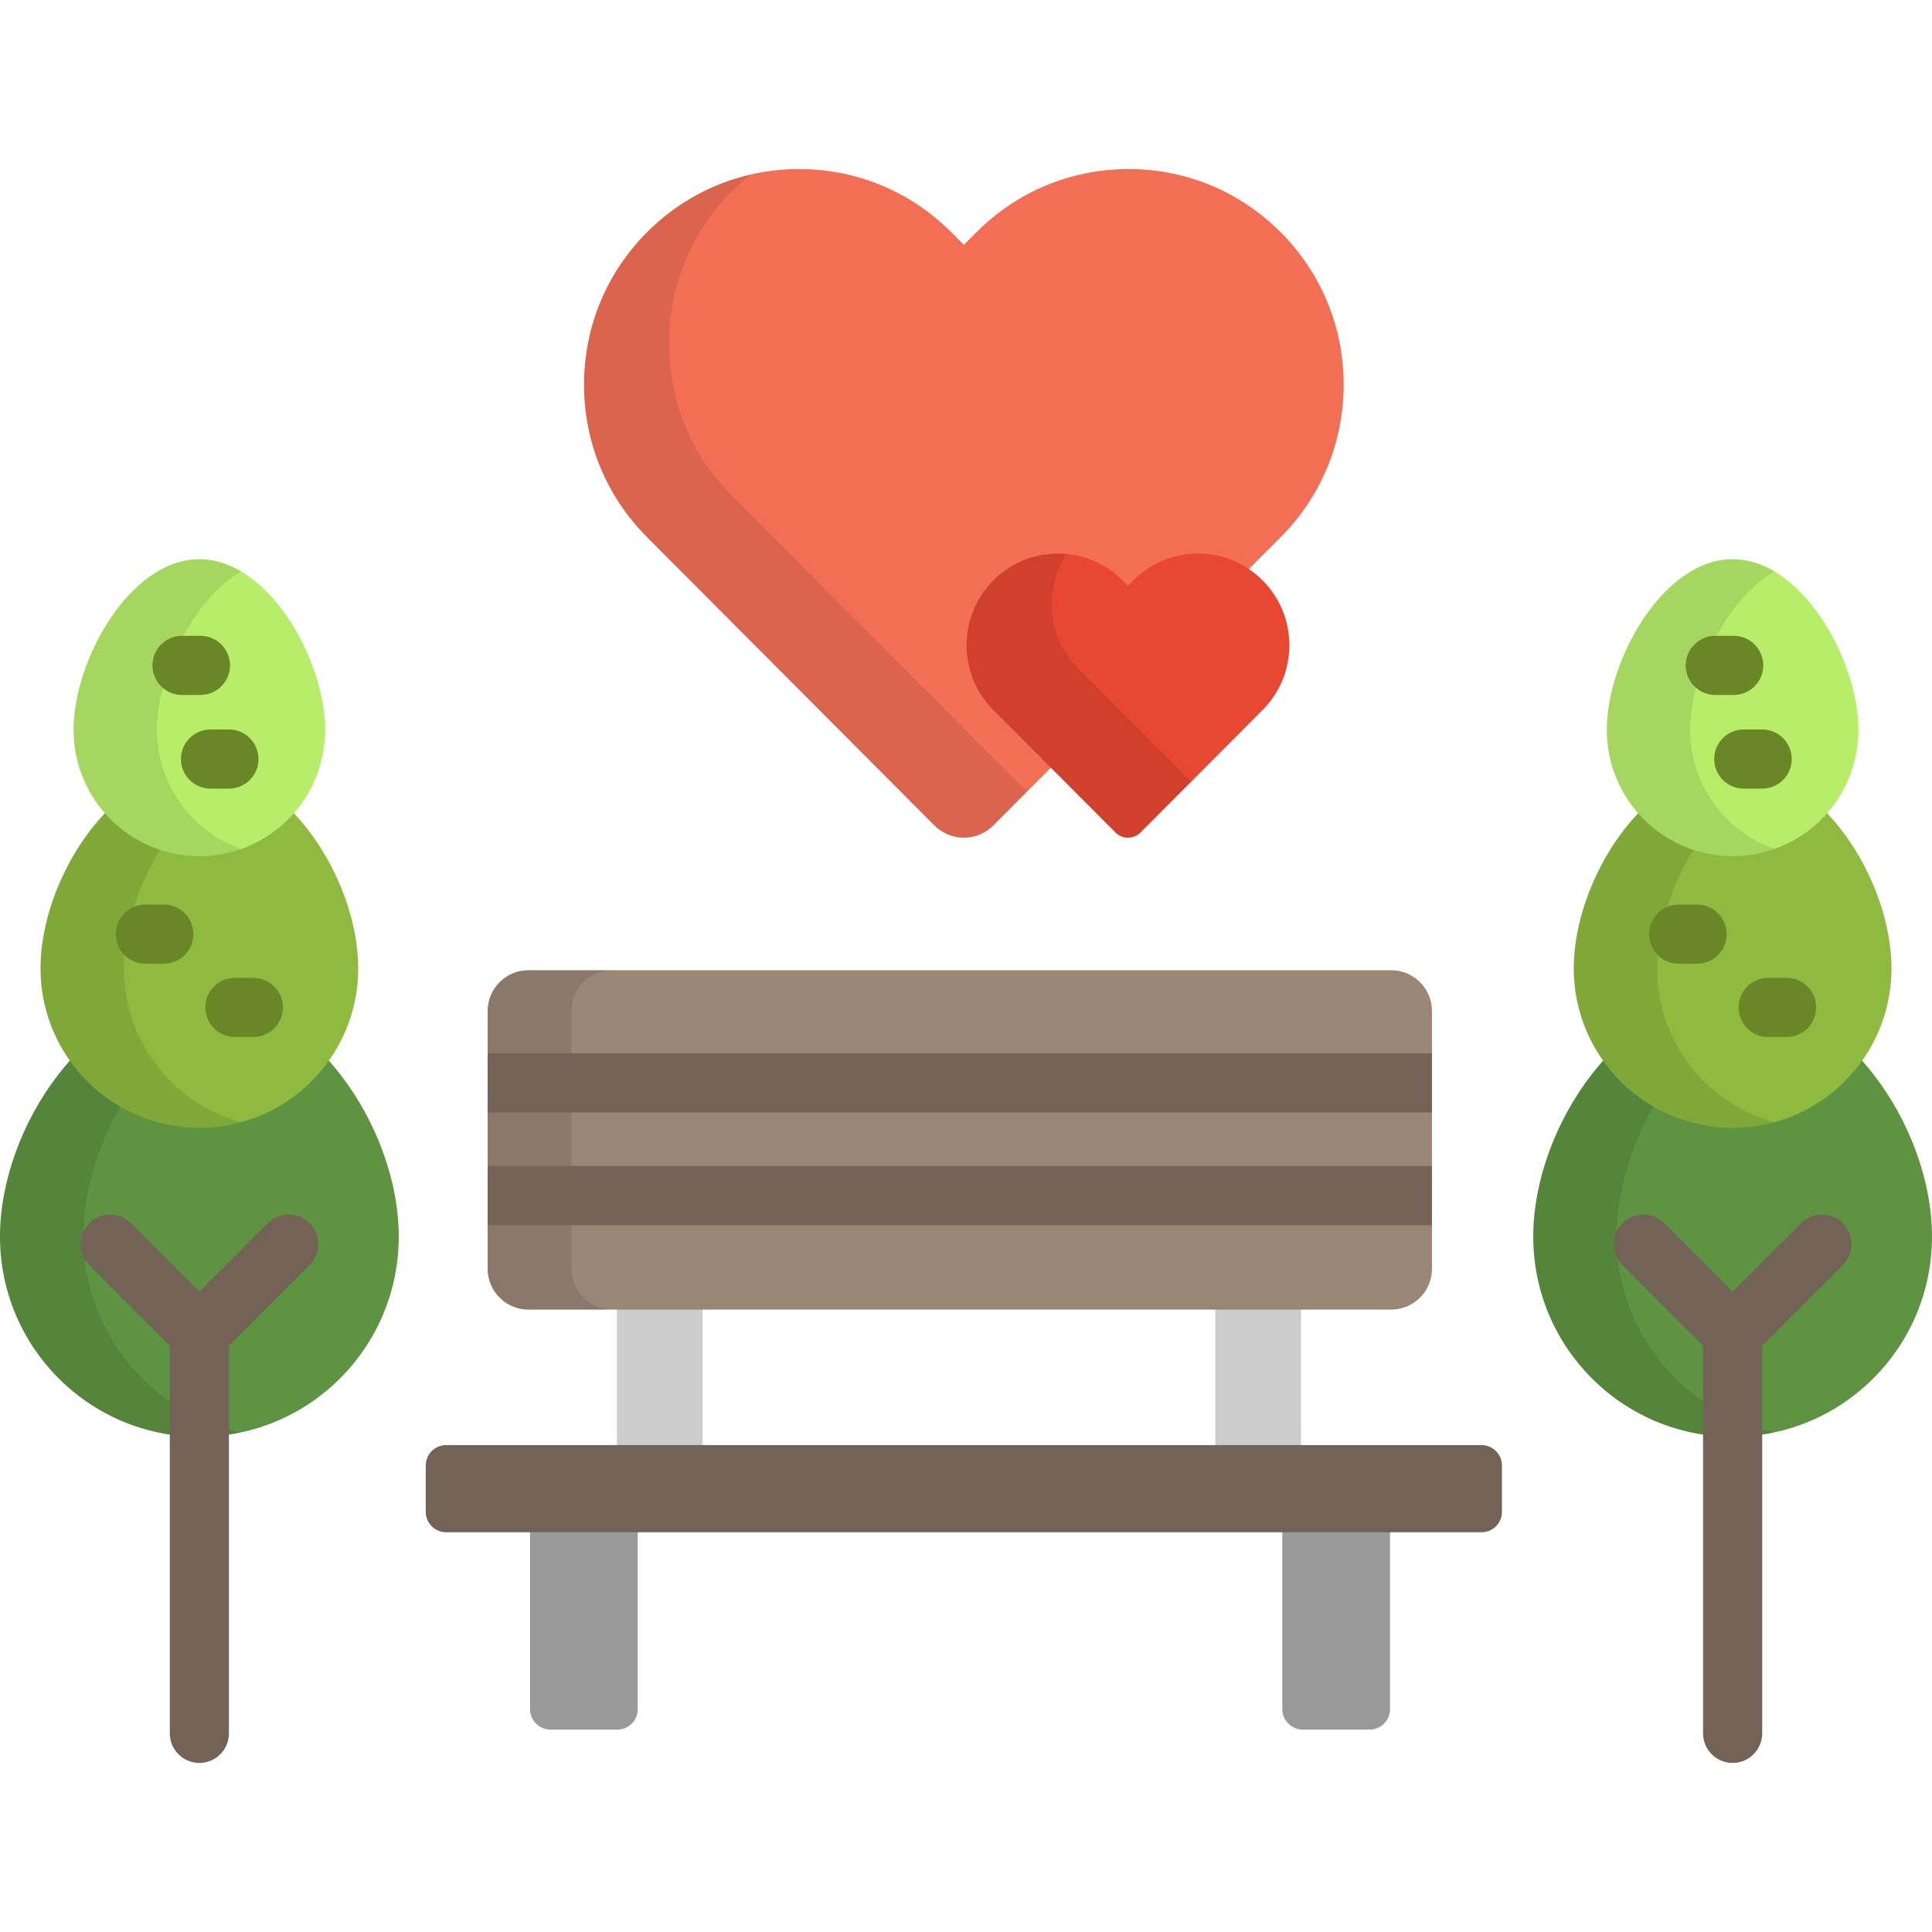 <?xml version="1.0" encoding="iso-8859-1"?>
<!-- Uploaded to: SVG Repo, www.svgrepo.com, Generator: SVG Repo Mixer Tools -->
<svg version="1.1" id="Layer_1" xmlns="http://www.w3.org/2000/svg" xmlns:xlink="http://www.w3.org/1999/xlink" 
	 viewBox="0 0 512 512" xml:space="preserve">
<g>
	<path style="fill:#999999;" d="M169.004,452.968c0,2.965-2.425,5.393-5.39,5.393h-17.759c-2.963,0-5.39-2.427-5.39-5.393v-48.657
		c0-2.965,2.425-5.393,5.39-5.393h17.759c2.964,0,5.39,2.426,5.39,5.393V452.968z"/>
	<path style="fill:#999999;" d="M368.37,452.968c0,2.965-2.425,5.393-5.39,5.393h-17.757c-2.964,0-5.39-2.427-5.39-5.393v-48.657
		c0-2.965,2.425-5.393,5.39-5.393h17.757c2.964,0,5.39,2.426,5.39,5.393V452.968z"/>
</g>
<g>
	<rect x="163.485" y="337.91" style="fill:#CCCCCC;" width="22.701" height="59.444"/>
	<rect x="322.079" y="337.91" style="fill:#CCCCCC;" width="22.7" height="59.444"/>
</g>
<path style="fill:#736357;" d="M398.03,400.669c0,2.965-2.425,5.393-5.39,5.393H118.216c-2.964,0-5.39-2.426-5.39-5.393v-12.308
	c0-2.965,2.425-5.393,5.39-5.393h274.426c2.963,0,5.39,2.426,5.39,5.393v12.308H398.03z"/>
<path style="fill:#998675;" d="M379.484,336.267c0,5.932-4.85,10.785-10.779,10.785H140.009c-5.929,0-10.779-4.854-10.779-10.785
	v-68.359c0-5.932,4.85-10.785,10.779-10.785h228.696c5.929,0,10.779,4.854,10.779,10.785V336.267z"/>
<path style="opacity:0.1;enable-background:new    ;" d="M151.444,336.267v-68.359c0-5.932,4.85-10.785,10.778-10.785h-22.213
	c-5.929,0-10.779,4.854-10.779,10.785v68.359c0,5.932,4.85,10.785,10.779,10.785h22.213
	C156.295,347.052,151.444,342.199,151.444,336.267z"/>
<g>
	<rect x="129.233" y="279.144" style="fill:#736357;" width="250.253" height="15.673"/>
	<rect x="129.233" y="309.008" style="fill:#736357;" width="250.253" height="15.673"/>
</g>
<path style="fill:#5D9341;" d="M105.672,327.719c0,29.291-23.655,53.036-52.835,53.036C23.654,380.756,0,357.009,0,327.719
	c0-29.292,23.654-63.972,52.836-63.972C82.016,263.748,105.672,298.427,105.672,327.719z"/>
<path style="opacity:0.1;enable-background:new    ;" d="M22.096,327.719c0-25.486,17.913-55.042,41.788-62.293
	c-3.564-1.082-7.258-1.679-11.048-1.679C23.654,263.748,0,298.427,0,327.719c0,29.291,23.654,53.036,52.836,53.036
	c3.79,0,7.485-0.409,11.048-1.17C40.009,374.485,22.096,353.205,22.096,327.719z"/>
<path style="fill:#8EBA3F;" d="M94.934,256.623c0,23.339-18.848,42.259-42.099,42.259c-23.252,0-42.1-18.92-42.1-42.259
	s18.848-53.35,42.1-53.35C76.086,203.272,94.934,233.284,94.934,256.623z"/>
<path style="opacity:0.1;enable-background:new    ;" d="M32.833,256.623c0-19.5,13.162-43.644,31.051-51.064
	c-3.522-1.461-7.223-2.286-11.048-2.286c-23.252,0-42.1,30.012-42.1,53.35s18.848,42.259,42.1,42.259
	c3.825,0,7.526-0.521,11.048-1.481C45.994,292.528,32.833,276.123,32.833,256.623z"/>
<path style="fill:#B7ED69;" d="M86.179,193.422c0,18.483-14.928,33.468-33.343,33.468c-18.416,0-33.343-14.985-33.343-33.468
	c0-18.484,14.926-45.226,33.343-45.226C71.251,148.196,86.179,174.937,86.179,193.422z"/>
<path style="opacity:0.1;enable-background:new    ;" d="M41.59,193.422c0-14.596,9.311-34.329,22.294-41.99
	c-3.459-2.041-7.174-3.235-11.048-3.235c-18.416,0-33.343,26.741-33.343,45.226c0,18.483,14.926,33.468,33.343,33.468
	c3.874,0,7.59-0.671,11.048-1.889C50.901,220.423,41.59,208.017,41.59,193.422z"/>
<path style="fill:#736357;" d="M82.033,324.167c-3.062-3.059-8.024-3.058-11.082,0.003l-18.115,18.125L34.722,324.17
	c-3.059-3.06-8.022-3.063-11.083-0.003c-3.062,3.059-3.063,8.022-0.003,11.083l21.363,21.377v102.735
	c0,4.328,3.509,7.837,7.837,7.837s7.837-3.509,7.837-7.837V356.626l21.364-21.377C85.095,332.189,85.094,327.226,82.033,324.167z"/>
<g>
	<path style="fill:#698727;" d="M43.41,255.396h-4.877c-4.328,0-7.837-3.509-7.837-7.837c0-4.328,3.509-7.837,7.837-7.837h4.877
		c4.328,0,7.837,3.509,7.837,7.837C51.247,251.887,47.738,255.396,43.41,255.396z"/>
	<path style="fill:#698727;" d="M60.666,208.993h-4.877c-4.328,0-7.837-3.509-7.837-7.837c0-4.328,3.509-7.837,7.837-7.837h4.877
		c4.328,0,7.837,3.509,7.837,7.837C68.502,205.484,64.994,208.993,60.666,208.993z"/>
	<path style="fill:#698727;" d="M53.116,184.173H48.24c-4.328,0-7.837-3.509-7.837-7.837s3.509-7.837,7.837-7.837h4.877
		c4.328,0,7.837,3.509,7.837,7.837S57.445,184.173,53.116,184.173z"/>
	<path style="fill:#698727;" d="M67.137,274.821H62.26c-4.328,0-7.837-3.509-7.837-7.837s3.509-7.837,7.837-7.837h4.877
		c4.328,0,7.837,3.509,7.837,7.837S71.465,274.821,67.137,274.821z"/>
</g>
<path style="fill:#5D9341;" d="M512,327.719c0,29.291-23.655,53.036-52.835,53.036c-29.182,0-52.836-23.745-52.836-53.036
	c0-29.292,23.654-63.972,52.836-63.972C488.345,263.748,512,298.427,512,327.719z"/>
<path style="opacity:0.1;enable-background:new    ;" d="M428.426,327.719c0-25.486,17.913-55.042,41.788-62.293
	c-3.564-1.082-7.258-1.679-11.048-1.679c-29.182,0-52.836,34.68-52.836,63.972c0,29.291,23.654,53.036,52.836,53.036
	c3.79,0,7.485-0.409,11.048-1.17C446.338,374.485,428.426,353.205,428.426,327.719z"/>
<path style="fill:#8EBA3F;" d="M501.264,256.623c0,23.339-18.848,42.259-42.099,42.259c-23.252,0-42.1-18.92-42.1-42.259
	s18.848-53.35,42.1-53.35C482.415,203.272,501.264,233.284,501.264,256.623z"/>
<path style="opacity:0.1;enable-background:new    ;" d="M439.161,256.623c0-19.5,13.162-43.644,31.051-51.064
	c-3.522-1.461-7.223-2.286-11.048-2.286c-23.252,0-42.1,30.012-42.1,53.35s18.848,42.259,42.1,42.259
	c3.825,0,7.526-0.521,11.048-1.481C452.323,292.528,439.161,276.123,439.161,256.623z"/>
<path style="fill:#B7ED69;" d="M492.507,193.422c0,18.483-14.928,33.468-33.343,33.468c-18.416,0-33.343-14.985-33.343-33.468
	c0-18.484,14.926-45.226,33.343-45.226C477.579,148.196,492.507,174.937,492.507,193.422z"/>
<path style="opacity:0.1;enable-background:new    ;" d="M447.918,193.422c0-14.596,9.311-34.329,22.294-41.99
	c-3.459-2.041-7.174-3.235-11.048-3.235c-18.416,0-33.343,26.741-33.343,45.226c0,18.483,14.926,33.468,33.343,33.468
	c3.873,0,7.59-0.671,11.048-1.889C457.23,220.423,447.918,208.017,447.918,193.422z"/>
<path style="fill:#736357;" d="M488.361,324.167c-3.062-3.059-8.024-3.058-11.082,0.003l-18.115,18.125L441.05,324.17
	c-3.059-3.06-8.022-3.063-11.083-0.003c-3.062,3.059-3.063,8.022-0.003,11.083l21.363,21.377v102.735
	c0,4.328,3.509,7.837,7.837,7.837S467,463.69,467,459.362V356.626l21.364-21.377C491.425,332.189,491.423,327.226,488.361,324.167z"
	/>
<g>
	<path style="fill:#698727;" d="M449.739,255.396h-4.877c-4.328,0-7.837-3.509-7.837-7.837c0-4.328,3.509-7.837,7.837-7.837h4.877
		c4.328,0,7.837,3.509,7.837,7.837C457.575,251.887,454.068,255.396,449.739,255.396z"/>
	<path style="fill:#698727;" d="M466.994,208.993h-4.877c-4.328,0-7.837-3.509-7.837-7.837c0-4.328,3.509-7.837,7.837-7.837h4.877
		c4.328,0,7.837,3.509,7.837,7.837C474.831,205.484,471.322,208.993,466.994,208.993z"/>
	<path style="fill:#698727;" d="M459.446,184.173h-4.877c-4.328,0-7.837-3.509-7.837-7.837s3.509-7.837,7.837-7.837h4.877
		c4.328,0,7.837,3.509,7.837,7.837S463.774,184.173,459.446,184.173z"/>
	<path style="fill:#698727;" d="M473.465,274.821h-4.877c-4.328,0-7.837-3.509-7.837-7.837s3.509-7.837,7.837-7.837h4.877
		c4.328,0,7.837,3.509,7.837,7.837S477.793,274.821,473.465,274.821z"/>
</g>
<path style="fill:#F26F55;" d="M255.427,221.997c-2.926,0-5.734-1.164-7.805-3.24l-76.155-76.409
	c-10.763-10.79-16.693-25.141-16.693-40.404s5.929-29.613,16.695-40.405c10.766-10.793,25.08-16.737,40.308-16.737
	c15.225,0,29.539,5.944,40.304,16.737l3.347,3.353l3.347-3.353c10.767-10.793,25.076-16.737,40.306-16.737
	c15.226,0,29.54,5.944,40.306,16.737c10.765,10.792,16.695,25.142,16.695,40.405s-5.932,29.614-16.695,40.406l-76.153,76.407
	C261.165,220.833,258.355,221.997,255.427,221.997z"/>
<g style="opacity:0.1;">
	<path d="M270.163,207.857l-76.156-76.409c-10.763-10.79-16.692-25.141-16.692-40.404s5.929-29.613,16.695-40.405
		c1.559-1.563,3.201-3.011,4.9-4.368c-10.31,2.374-19.777,7.584-27.44,15.267c-10.767,10.792-16.695,25.142-16.695,40.405
		s5.929,29.614,16.693,40.404l76.155,76.409c2.071,2.076,4.88,3.24,7.805,3.24c2.928,0,5.738-1.164,7.805-3.24l9.159-9.189
		C271.587,209.095,270.832,208.529,270.163,207.857z"/>
</g>
<path style="fill:#E84731;" d="M298.923,221.997c-1.242,0-2.436-0.494-3.315-1.375l-32.357-32.466
	c-4.575-4.585-7.095-10.684-7.095-17.168c0-6.485,2.52-12.583,7.096-17.167c4.574-4.586,10.655-7.114,17.124-7.114
	c6.469,0,12.553,2.528,17.127,7.114l1.42,1.424l1.422-1.424c4.574-4.586,10.655-7.114,17.126-7.114
	c6.471,0,12.551,2.528,17.126,7.114c4.575,4.585,7.095,10.683,7.095,17.167c0,6.485-2.52,12.583-7.095,17.168l-32.357,32.466
	C301.362,221.502,300.168,221.997,298.923,221.997z"/>
<path style="opacity:0.1;enable-background:new    ;" d="M285.789,177.256c-4.575-4.585-7.094-10.684-7.094-17.168
	c0-4.787,1.382-9.358,3.941-13.27c-0.747-0.069-1.5-0.111-2.261-0.111c-6.469,0-12.55,2.528-17.124,7.114
	c-4.576,4.585-7.096,10.683-7.096,17.167c0,6.485,2.52,12.583,7.095,17.168l32.357,32.466c0.88,0.881,2.073,1.375,3.315,1.375
	c1.244,0,2.439-0.494,3.316-1.375l13.385-13.431L285.789,177.256z"/>
</svg>